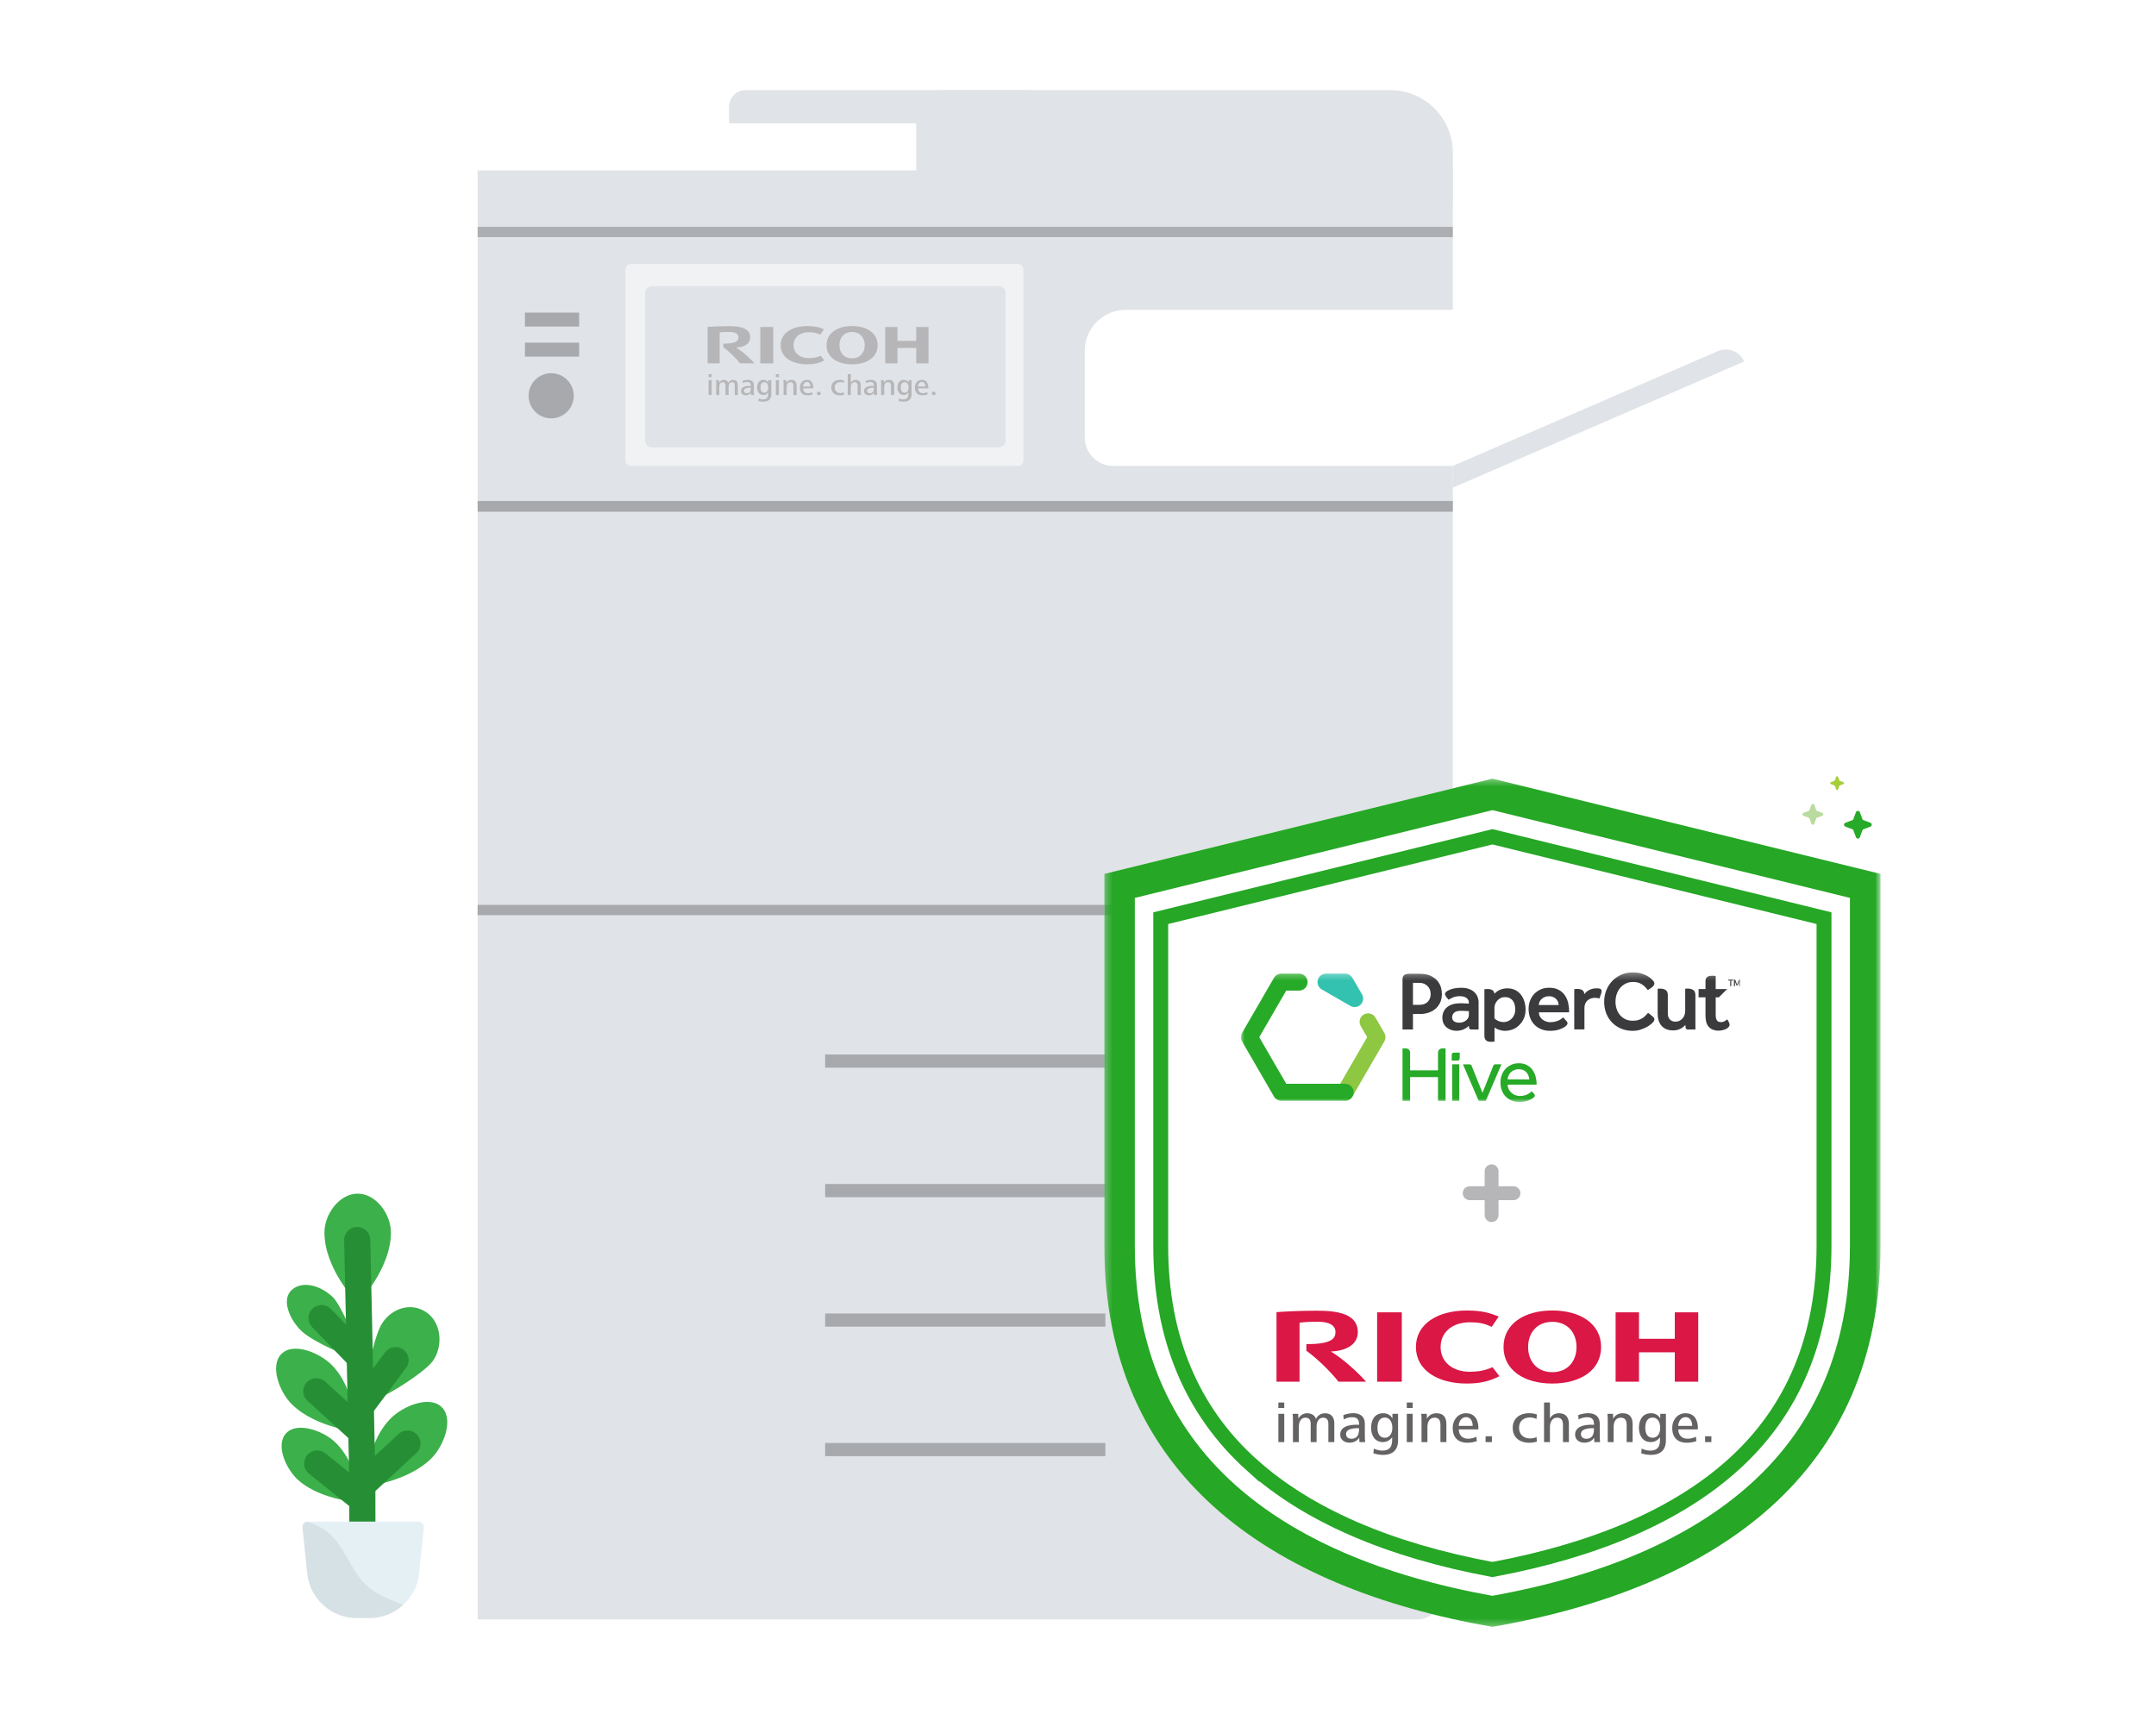 <svg width="311" height="250" viewBox="0 0 311 250" fill="none" xmlns="http://www.w3.org/2000/svg">
<g clip-path="url(#clip0_2067_4128)">
<path d="M68.9 24.584V233.665H204.387C207.248 233.665 209.567 230.113 209.567 225.733V67.227H160.586C158.315 67.227 156.474 65.386 156.474 63.117V50.625C156.474 47.354 159.128 44.698 162.405 44.698H209.567V24.584H68.9Z" fill="#E0E3E7"/>
<path d="M209.567 72.284H68.9V73.834H209.567V72.284Z" fill="#A7A9AC"/>
<g opacity="0.9">
<path d="M209.567 32.728H68.9V34.211H209.567V32.728Z" fill="#A7A9AC"/>
</g>
<path d="M209.567 130.559H68.9V132.041H209.567V130.559Z" fill="#A7A9AC"/>
<path d="M119.029 154.051H159.441V152.149H119.029V154.051Z" fill="#A7A9AC"/>
<path d="M119.029 172.734H159.441V170.833H119.029V172.734Z" fill="#A7A9AC"/>
<path d="M119.029 191.418H159.441V189.516H119.029V191.418Z" fill="#A7A9AC"/>
<path d="M119.029 210.101H159.441V208.2H119.029V210.101Z" fill="#A7A9AC"/>
<path d="M79.507 60.362C81.306 60.362 82.765 58.904 82.765 57.106C82.765 55.309 81.306 53.851 79.507 53.851C77.708 53.851 76.25 55.309 76.25 57.106C76.25 58.904 77.708 60.362 79.507 60.362Z" fill="#A7A9AC"/>
<path d="M75.721 51.454H83.538V49.443H75.721V51.454Z" fill="#A7A9AC"/>
<path d="M75.721 47.112H83.538V45.101H75.721V47.112Z" fill="#A7A9AC"/>
<path d="M209.57 29.666H132.161V16.803C132.161 14.705 133.867 13 135.966 13H200.54C205.522 13 209.57 17.045 209.57 22.025V29.666Z" fill="#E0E3E7"/>
<path d="M148.792 17.796H105.326C105.239 17.796 105.165 17.725 105.165 17.635V15.398C105.165 14.076 106.239 13 107.564 13H148.792V17.793V17.796Z" fill="#E0E3E7"/>
<path d="M91.007 67.227H146.831C147.271 67.227 147.628 66.871 147.628 66.431V38.887C147.628 38.448 147.271 38.091 146.831 38.091H91.007C90.567 38.091 90.211 38.448 90.211 38.887V66.431C90.211 66.871 90.567 67.227 91.007 67.227Z" fill="#F1F2F4"/>
<path d="M94.042 64.549H144.058C144.599 64.549 145.039 64.11 145.039 63.569V42.272C145.039 41.73 144.599 41.292 144.058 41.292H94.042C93.5 41.292 93.062 41.73 93.062 42.272V63.569C93.062 64.11 93.5 64.549 94.042 64.549Z" fill="#E0E3E7"/>
<path d="M209.567 67.227L247.795 50.664C249.253 50.032 250.949 50.703 251.581 52.159L209.567 70.363V67.227Z" fill="#E0E3E7"/>
<g filter="url(#filter0_d_2067_4128)">
<g filter="url(#filter1_d_2067_4128)">
<mask id="mask0_2067_4128" style="mask-type:luminance" maskUnits="userSpaceOnUse" x="159" y="110" width="113" height="123">
<path d="M271.259 110.346H159.293V232.729H271.259V110.346Z" fill="white"/>
</mask>
<g mask="url(#mask0_2067_4128)">
<path d="M215.279 232.729C182.915 227.103 159.293 210.605 159.293 177.76V124.088L215.279 110.346L271.265 124.088V177.76C271.265 210.605 247.643 227.103 215.279 232.729Z" fill="white"/>
<path d="M159.293 124.088V177.76C159.293 210.605 182.915 227.103 215.279 232.729C247.637 227.103 271.265 210.605 271.265 177.76V124.088L215.279 110.346L159.293 124.088ZM266.847 177.76C266.847 192.021 262.005 203.595 252.454 212.166C243.775 219.96 231.265 225.365 215.273 228.247C199.28 225.371 186.771 219.96 178.092 212.166C168.54 203.595 163.698 192.015 163.698 177.76V127.552L215.279 114.89L266.853 127.552V177.767L266.847 177.76Z" fill="#26A726"/>
<path d="M180.589 209.391C188.623 216.604 200.298 221.673 215.273 224.455C230.254 221.673 241.923 216.604 249.957 209.391C258.686 201.56 263.111 190.915 263.111 177.76V130.478L215.279 118.734L167.434 130.478V177.767C167.434 190.921 171.859 201.56 180.589 209.398V209.391Z" fill="white" stroke="#26A726" stroke-width="2.15" stroke-miterlimit="10"/>
<mask id="mask1_2067_4128" style="mask-type:luminance" maskUnits="userSpaceOnUse" x="179" y="138" width="73" height="19">
<path d="M251.007 138.297H179V157H251.007V138.297Z" fill="white"/>
</mask>
<g mask="url(#mask1_2067_4128)">
<path d="M212.621 141.104C212.406 140.915 212.146 140.773 211.843 140.671C211.542 140.569 211.2 140.518 210.827 140.518C210.48 140.518 210.173 140.538 209.912 140.584C209.805 140.605 209.703 140.62 209.606 140.645C209.371 140.707 209.167 140.778 208.988 140.865C208.809 140.946 208.671 141.038 208.574 141.134C208.477 141.231 208.431 141.323 208.436 141.415C208.441 141.481 208.477 141.583 208.543 141.715C208.61 141.848 208.778 142.071 208.968 142.245C209.157 142.123 209.377 142.006 209.626 141.898C209.877 141.792 210.209 141.735 210.623 141.735C210.995 141.735 211.297 141.817 211.532 141.985C211.762 142.154 211.879 142.377 211.879 142.668V142.805C211.721 142.795 211.568 142.789 211.42 142.78C211.287 142.77 211.149 142.764 211.011 142.759C210.868 142.754 210.74 142.754 210.623 142.754C210.24 142.754 209.892 142.8 209.576 142.891C209.259 142.983 208.988 143.116 208.769 143.294C208.543 143.472 208.369 143.691 208.247 143.951C208.124 144.211 208.058 144.506 208.058 144.837C208.058 145.158 208.12 145.443 208.237 145.683C208.359 145.922 208.512 146.12 208.712 146.274C208.906 146.426 209.12 146.538 209.361 146.615C209.596 146.692 209.836 146.727 210.076 146.727C210.474 146.727 210.837 146.651 211.159 146.503C211.481 146.355 211.727 146.182 211.879 145.993C211.879 146.172 211.9 146.309 211.945 146.401C211.992 146.493 212.099 146.538 212.268 146.538H213.285V142.622C213.285 142.316 213.228 142.031 213.111 141.771C212.998 141.511 212.835 141.288 212.621 141.104ZM211.885 144.471C211.885 144.619 211.843 144.761 211.767 144.894C211.69 145.025 211.588 145.143 211.46 145.24C211.338 145.341 211.194 145.418 211.032 145.474C210.868 145.53 210.699 145.56 210.526 145.56C210.178 145.56 209.912 145.489 209.734 145.352C209.555 145.21 209.468 145.016 209.468 144.766C209.468 144.527 209.565 144.313 209.754 144.124C209.943 143.936 210.275 143.844 210.75 143.844C210.842 143.844 210.949 143.844 211.082 143.849C211.21 143.855 211.333 143.859 211.451 143.87C211.594 143.88 211.736 143.884 211.885 143.895V144.471ZM250.838 139.342L250.567 140.064L250.302 139.342H250.123V140.289H250.276V139.642L250.48 140.172H250.665L250.859 139.678V140.284H251.011V139.342H250.838ZM207.353 139.53C207.113 139.24 206.786 138.996 206.372 138.796C205.963 138.598 205.432 138.501 204.783 138.501H203.281C203.164 138.501 203.051 138.511 202.934 138.532C202.816 138.552 202.715 138.588 202.623 138.644C202.53 138.7 202.454 138.776 202.398 138.873C202.341 138.969 202.311 139.097 202.311 139.25V146.538H203.818V144.303H204.896C205.258 144.303 205.621 144.246 205.994 144.134C206.362 144.022 206.699 143.849 206.996 143.615C207.292 143.38 207.532 143.075 207.716 142.708C207.9 142.341 207.992 141.898 207.992 141.379C207.992 141.104 207.946 140.798 207.854 140.467C207.762 140.131 207.593 139.82 207.353 139.53ZM205.933 142.556C205.642 142.841 205.249 142.983 204.758 142.983H203.818V139.81H204.758C205.218 139.81 205.606 139.963 205.913 140.264C206.219 140.564 206.372 140.957 206.372 141.435C206.372 141.894 206.224 142.265 205.933 142.556ZM249.29 139.479H249.582V140.289H249.729V139.479H250.021V139.342H249.295L249.29 139.479ZM244.243 140.839C244.033 140.701 243.768 140.635 243.446 140.635C243.39 140.635 243.334 140.635 243.272 140.64C243.211 140.645 243.145 140.651 243.088 140.661V143.87C243.088 144.084 243.052 144.288 242.981 144.471C242.909 144.659 242.812 144.822 242.69 144.96C242.567 145.102 242.414 145.21 242.241 145.291C242.067 145.367 241.878 145.408 241.679 145.408C241.357 145.408 241.09 145.306 240.887 145.102C240.682 144.898 240.58 144.613 240.58 144.242V141.577C240.58 141.226 240.472 140.982 240.268 140.844C240.059 140.707 239.793 140.64 239.472 140.64C239.416 140.64 239.359 140.64 239.298 140.645C239.236 140.651 239.17 140.655 239.114 140.666V141.583V144.261C239.114 145 239.302 145.586 239.686 146.019C240.069 146.452 240.626 146.671 241.357 146.671C241.586 146.671 241.796 146.645 241.98 146.595C242.164 146.544 242.322 146.482 242.465 146.401C242.608 146.324 242.731 146.238 242.838 146.147C242.946 146.055 243.037 145.968 243.114 145.887L243.124 146.004C243.124 146.182 243.145 146.314 243.191 146.407C243.237 146.498 243.344 146.544 243.512 146.544H244.56V141.573C244.554 141.221 244.452 140.976 244.243 140.839ZM238.628 139.983C238.644 139.902 238.638 139.825 238.613 139.749C238.588 139.673 238.547 139.606 238.501 139.545C238.46 139.494 238.342 139.372 238.256 139.285C238.051 139.082 237.806 138.919 237.535 138.771C237.265 138.629 236.963 138.511 236.636 138.425C236.304 138.338 235.941 138.297 235.548 138.297C234.935 138.297 234.373 138.409 233.867 138.634C233.357 138.858 232.922 139.163 232.554 139.55C232.187 139.937 231.901 140.386 231.701 140.9C231.497 141.415 231.399 141.965 231.399 142.556C231.399 143.162 231.502 143.711 231.701 144.221C231.901 144.731 232.187 145.168 232.549 145.541C232.912 145.912 233.346 146.207 233.842 146.416C234.342 146.625 234.894 146.732 235.502 146.732C235.89 146.732 236.258 146.682 236.605 146.574C236.952 146.467 237.269 146.335 237.561 146.172C237.867 145.999 238.271 145.693 238.419 145.53C238.485 145.458 238.526 145.398 238.551 145.357C238.593 145.275 238.623 145.21 238.638 145.153C238.654 145.097 238.649 145.031 238.628 144.96C238.613 144.908 238.582 144.858 238.537 144.807C238.491 144.756 238.439 144.705 238.383 144.654C238.113 144.404 237.796 144.18 237.734 144.14C237.638 144.236 237.535 144.348 237.418 144.481C237.3 144.613 237.157 144.735 236.989 144.858C236.815 144.975 236.61 145.077 236.365 145.158C236.12 145.24 235.829 145.275 235.487 145.275C235.114 145.275 234.776 145.204 234.475 145.062C234.174 144.919 233.919 144.725 233.704 144.476C233.489 144.231 233.32 143.941 233.208 143.605C233.091 143.268 233.034 142.912 233.034 142.53C233.034 142.148 233.091 141.786 233.208 141.44C233.326 141.094 233.489 140.793 233.709 140.534C233.928 140.274 234.195 140.07 234.506 139.912C234.817 139.76 235.17 139.678 235.558 139.678C236.069 139.678 236.493 139.789 236.83 140.014C237.157 140.228 237.443 140.513 237.694 140.859C237.873 140.768 238.312 140.447 238.429 140.34C238.532 140.222 238.603 140.106 238.628 139.983ZM230.955 140.763C230.914 140.717 230.864 140.682 230.802 140.655C230.741 140.63 230.669 140.62 230.603 140.61C230.536 140.605 230.403 140.595 230.286 140.595C230.046 140.595 229.831 140.625 229.642 140.682C229.453 140.737 229.29 140.809 229.152 140.89C229.009 140.971 228.887 141.063 228.784 141.165C228.682 141.261 228.595 141.353 228.529 141.44C228.529 141.44 228.529 141.307 228.508 141.242C228.462 141.058 228.355 140.915 228.186 140.824C228.012 140.732 227.813 140.686 227.578 140.686C227.497 140.686 227.431 140.686 227.369 140.691C227.313 140.697 227.261 140.701 227.216 140.707C227.165 140.712 227.118 140.722 227.083 140.727V146.523H228.554V143.391C228.554 143.177 228.595 142.983 228.672 142.805C228.748 142.632 228.856 142.485 228.989 142.356C229.121 142.235 229.279 142.138 229.464 142.071C229.648 142.006 229.837 141.969 230.036 141.969C230.179 141.969 230.302 141.98 230.403 141.995C230.505 142.01 230.608 142.041 230.71 142.082C230.761 141.975 230.924 141.496 230.97 141.348C231.017 141.196 231.032 141.053 231.022 140.936C231.017 140.87 230.996 140.809 230.955 140.763ZM249.148 145.067C249.127 145.092 249.086 145.123 249.03 145.173C248.974 145.219 248.907 145.265 248.831 145.306C248.754 145.347 248.672 145.387 248.575 145.423C248.483 145.458 248.381 145.474 248.273 145.474C247.957 145.474 247.768 145.387 247.655 145.21C247.543 145.031 247.487 144.777 247.487 144.446V141.898H247.941L249.137 140.707H247.487V138.822C247.435 138.817 247.385 138.812 247.323 138.802C247.273 138.796 247.221 138.792 247.16 138.786C247.103 138.781 247.043 138.781 246.987 138.781C246.869 138.781 246.757 138.792 246.639 138.807C246.522 138.827 246.419 138.863 246.327 138.919C246.236 138.975 246.159 139.052 246.103 139.148C246.047 139.245 246.016 139.372 246.016 139.525V140.701H245.019V141.894H246.016V144.537C246.016 144.858 246.047 145.158 246.113 145.423C246.18 145.693 246.292 145.922 246.445 146.111C246.598 146.299 246.802 146.447 247.047 146.553C247.273 146.645 247.564 146.707 247.85 146.707C248.136 146.707 248.314 146.682 248.519 146.63C248.723 146.58 248.897 146.513 249.04 146.432C249.183 146.35 249.295 146.259 249.372 146.162C249.453 146.065 249.49 145.963 249.49 145.861C249.49 145.749 249.459 145.632 249.397 145.51C249.352 145.387 249.265 145.24 249.148 145.067ZM219.415 141.547C219.2 141.261 218.929 141.032 218.597 140.859C218.271 140.686 217.882 140.599 217.433 140.599C217.193 140.599 216.973 140.625 216.778 140.676C216.585 140.727 216.411 140.788 216.257 140.865C216.104 140.941 215.971 141.022 215.859 141.114C215.747 141.206 215.639 141.298 215.563 141.384C215.563 141.344 215.558 141.288 215.548 141.252C215.502 141.068 215.394 140.926 215.226 140.834C215.052 140.742 214.853 140.697 214.618 140.697C214.536 140.697 214.469 140.697 214.409 140.701C214.347 140.707 214.301 140.712 214.255 140.717C214.204 140.722 214.158 140.732 214.122 140.737V147.43C214.122 147.608 214.148 147.756 214.199 147.868C214.25 147.98 214.316 148.072 214.403 148.143C214.49 148.21 214.587 148.255 214.699 148.281C214.812 148.306 214.924 148.316 215.046 148.316C215.17 148.316 215.276 148.311 215.379 148.306C215.481 148.301 215.548 148.285 215.583 148.275V146.259C215.94 146.518 216.529 146.732 217.064 146.732C217.479 146.732 217.887 146.655 218.28 146.498C218.674 146.34 219.037 146.065 219.369 145.668C219.568 145.428 219.736 145.148 219.864 144.822C219.997 144.501 220.064 144.109 220.064 143.655C220.064 143.268 220.007 142.891 219.9 142.525C219.793 142.158 219.63 141.832 219.415 141.547ZM218.464 144.323C218.388 144.537 218.28 144.731 218.132 144.898C217.989 145.067 217.811 145.204 217.601 145.306C217.392 145.408 217.157 145.464 216.891 145.464C216.303 145.464 215.859 145.214 215.573 144.939V143.38C215.573 143.218 215.608 143.045 215.68 142.866C215.752 142.687 215.849 142.525 215.982 142.377C216.11 142.229 216.268 142.108 216.446 142.01C216.631 141.914 216.834 141.868 217.054 141.868C217.336 141.868 217.576 141.914 217.765 142.01C217.954 142.108 218.112 142.235 218.23 142.398C218.352 142.56 218.439 142.749 218.49 142.963C218.547 143.177 218.572 143.411 218.572 143.661C218.577 143.884 218.541 144.109 218.464 144.323ZM225.703 141.567C225.479 141.252 225.183 140.997 224.815 140.803C224.447 140.61 223.992 140.513 223.461 140.513C223.021 140.513 222.618 140.589 222.26 140.747C221.897 140.905 221.586 141.119 221.325 141.394C221.065 141.669 220.86 141.99 220.717 142.356C220.574 142.724 220.497 143.126 220.497 143.553C220.497 144.028 220.569 144.455 220.717 144.848C220.86 145.235 221.07 145.571 221.341 145.845C221.611 146.12 221.938 146.34 222.316 146.498C222.7 146.655 223.123 146.732 223.588 146.732C224.043 146.732 224.436 146.682 224.764 146.584C225.157 146.467 225.566 146.305 225.877 146.039C225.938 145.989 225.979 145.943 226.005 145.912C226.051 145.851 226.081 145.8 226.097 145.749C226.112 145.703 226.118 145.647 226.112 145.586C226.107 145.545 226.087 145.495 226.056 145.449C226.025 145.398 225.985 145.352 225.944 145.301C225.745 145.062 225.51 144.842 225.463 144.796C225.413 144.848 225.341 144.908 225.243 144.99C225.147 145.067 225.024 145.143 224.876 145.214C224.728 145.285 224.544 145.347 224.334 145.403C224.125 145.458 223.874 145.485 223.594 145.485C223.405 145.485 223.21 145.454 223.017 145.383C222.822 145.316 222.648 145.219 222.495 145.097C222.342 144.975 222.214 144.822 222.123 144.649C222.025 144.476 221.98 144.282 221.98 144.063H226.337V143.855C226.337 143.442 226.286 143.034 226.189 142.637C226.091 142.24 225.928 141.883 225.703 141.567ZM221.969 143.009C221.969 142.861 222 142.708 222.067 142.56C222.133 142.413 222.229 142.275 222.352 142.158C222.475 142.036 222.633 141.939 222.818 141.858C223.006 141.781 223.216 141.74 223.461 141.74C223.685 141.74 223.885 141.781 224.058 141.858C224.232 141.934 224.375 142.036 224.488 142.158C224.6 142.281 224.687 142.413 224.743 142.56C224.799 142.708 224.83 142.861 224.83 143.009H221.969Z" fill="#3B3B3D"/>
<path d="M209.407 150.18V151.026H210.255C210.424 151.026 210.561 150.888 210.561 150.72V149.875H209.713C209.545 149.875 209.407 150.013 209.407 150.18ZM207.43 149.875V152.432H203.404V149.875C203.404 149.538 203.133 149.268 202.796 149.268H202.311V156.837H203.404V153.41H207.43V156.837H208.523V149.268H208.037C207.701 149.268 207.43 149.544 207.43 149.875ZM209.468 156.837H210.495V151.556H209.468V156.837ZM215.691 151.56C215.568 151.56 215.455 151.637 215.409 151.754L213.847 155.681L212.273 151.754C212.227 151.637 212.115 151.566 211.992 151.566H211.026L213.3 156.837H214.322L216.585 151.56H215.691ZM220.943 155.457C220.814 155.605 220.605 155.748 220.314 155.9C220.028 156.053 219.66 156.129 219.211 156.129C218.981 156.129 218.765 156.088 218.562 156.002C218.357 155.921 218.174 155.809 218.015 155.661C217.857 155.513 217.728 155.345 217.632 155.151C217.535 154.958 217.483 154.739 217.479 154.505H221.657C221.663 154.102 221.611 153.72 221.515 153.348C221.418 152.977 221.259 152.646 221.055 152.361C220.845 152.075 220.574 151.841 220.252 151.668C219.926 151.495 219.532 151.408 219.078 151.408C218.69 151.408 218.337 151.479 218.015 151.622C217.693 151.77 217.412 151.958 217.177 152.207C216.942 152.452 216.759 152.742 216.631 153.084C216.502 153.419 216.436 153.781 216.436 154.168C216.436 154.591 216.502 154.978 216.635 155.324C216.768 155.671 216.958 155.971 217.197 156.221C217.443 156.471 217.734 156.664 218.076 156.797C218.419 156.935 218.796 157 219.205 157C219.537 157 219.839 156.964 220.099 156.893C220.36 156.822 220.59 156.735 220.784 156.639C220.978 156.542 221.136 156.435 221.254 156.333C221.269 156.318 221.285 156.302 221.3 156.287C221.428 156.175 221.438 155.977 221.32 155.849L220.943 155.457ZM217.473 153.741C217.479 153.552 217.525 153.369 217.601 153.19C217.678 153.012 217.785 152.854 217.923 152.722C218.061 152.584 218.224 152.478 218.419 152.396C218.613 152.314 218.832 152.268 219.072 152.268C219.543 152.268 219.91 152.416 220.165 152.701C220.426 152.986 220.569 153.338 220.6 153.746L217.473 153.741Z" fill="#27AA27"/>
<path d="M194.03 156.817C193.82 156.817 193.611 156.766 193.416 156.654C192.829 156.318 192.63 155.569 192.967 154.984L197.212 147.648L196.283 146.045C195.946 145.458 196.145 144.71 196.732 144.374C197.32 144.038 198.071 144.236 198.408 144.822L199.69 147.038C199.91 147.415 199.91 147.883 199.69 148.26L195.087 156.206C194.862 156.598 194.453 156.817 194.03 156.817Z" fill="#8EC741"/>
<path d="M196.471 141.471L195.092 139.092C194.872 138.715 194.469 138.481 194.03 138.481H191.276C190.719 138.481 190.234 138.852 190.091 139.387C189.948 139.922 190.183 140.487 190.663 140.763L194.796 143.141C194.985 143.253 195.2 143.304 195.409 143.304C195.726 143.304 196.042 143.182 196.278 142.947C196.666 142.556 196.747 141.95 196.471 141.471Z" fill="#33C2AF"/>
<path d="M194.03 156.817H184.829C184.389 156.817 183.986 156.583 183.766 156.206L179.164 148.26C178.944 147.883 178.944 147.415 179.164 147.038L183.766 139.092C183.986 138.715 184.389 138.481 184.829 138.481H187.394C188.073 138.481 188.62 139.025 188.62 139.703C188.62 140.38 188.073 140.926 187.394 140.926H185.54L181.646 147.648L185.54 154.372H194.034C194.714 154.372 195.261 154.917 195.261 155.594C195.261 156.272 194.71 156.817 194.03 156.817Z" fill="#27AA27"/>
</g>
<path d="M215.161 167V173.321M212 170.161H218.321" stroke="#B6B6B8" stroke-width="2" stroke-linecap="round"/>
<mask id="mask2_2067_4128" style="mask-type:luminance" maskUnits="userSpaceOnUse" x="199" y="183" width="32" height="32">
<path d="M231 183H199V215H231V183Z" fill="white"/>
</mask>
<g mask="url(#mask2_2067_4128)">
</g>
<g clip-path="url(#clip1_2067_4128)">
<mask id="mask3_2067_4128" style="mask-type:luminance" maskUnits="userSpaceOnUse" x="-376" y="157" width="652" height="885">
<path d="M-375.134 157.612H275.954V1041.6H-375.134V157.612Z" fill="white"/>
</mask>
<g mask="url(#mask3_2067_4128)">
<path d="M207.805 192.353C207.805 194.407 209.389 195.922 212.037 195.922C213.153 195.922 214.204 195.754 215.295 195.266L216.287 196.562C214.914 197.256 213.597 197.623 211.573 197.623C207.349 197.623 204.245 195.67 204.245 192.354C204.245 189.039 207.349 187.087 211.573 187.087C213.597 187.087 214.763 187.37 216.187 187.957L215.172 189.449C214.092 188.898 213.153 188.785 212.037 188.785C209.389 188.785 207.805 190.299 207.805 192.353Z" fill="#DA1745"/>
<path d="M223.919 195.983C221.67 195.983 220.429 194.361 220.429 192.352C220.429 190.344 221.67 188.72 223.919 188.72C226.168 188.72 227.411 190.344 227.411 192.352C227.411 194.361 226.168 195.983 223.919 195.983ZM223.919 187.082C219.831 187.082 216.882 189.038 216.882 192.352C216.882 195.669 219.831 197.622 223.919 197.622C228.009 197.622 230.958 195.669 230.958 192.352C230.958 189.038 228.009 187.082 223.919 187.082Z" fill="#DA1745"/>
<path d="M241.587 193.116V197.356H244.967V187.348H241.587V191.166H236.423V187.348H233.05V197.356H236.423V193.116H241.587Z" fill="#DA1745"/>
<path d="M202.207 187.348H198.649V197.356H202.207V187.348Z" fill="#DA1745"/>
<path d="M188.443 191.929V192.887C190.115 194.128 191.82 195.782 193.072 197.356H197.056C195.67 195.793 193.543 193.936 191.977 193.001C193.816 192.929 195.864 192.214 195.864 190.187C195.864 187.591 192.971 187.113 190.047 187.113C187.657 187.113 185.456 187.219 184.135 187.323V197.356H187.458V188.833C188.07 188.771 188.732 188.7 190.061 188.7C191.771 188.7 192.639 189.241 192.639 190.187C192.639 190.997 192.28 191.965 188.443 191.929Z" fill="#DA1745"/>
<path d="M184.402 201.989H185.252V206.07H184.402V201.989ZM184.402 200.358H185.252V201.149H184.402V200.358Z" fill="#656263"/>
<path d="M191.615 206.07V203.451C191.615 202.953 191.454 202.546 190.858 202.546C190.161 202.546 189.915 203.218 189.915 203.846V206.07H189.065V203.451C189.065 202.953 188.903 202.546 188.308 202.546C187.611 202.546 187.356 203.218 187.356 203.846V206.07H186.506V202.928C186.506 202.618 186.498 202.3 186.466 201.989H187.263L187.289 202.692C187.569 202.17 188.012 201.908 188.588 201.908C189.26 201.908 189.702 202.292 189.83 202.741C190.033 202.235 190.586 201.908 191.131 201.908C192.056 201.908 192.473 202.512 192.473 203.353V206.07H191.615Z" fill="#656263"/>
<path d="M229.145 205.555C229.769 205.412 229.952 204.808 229.926 204.07C229.926 204.07 227.997 203.921 228.048 204.948C228.079 205.551 228.684 205.661 229.145 205.555ZM229.978 206.069L229.951 205.425C229.343 206.515 227.207 206.399 227.207 204.992C227.207 203.933 228.265 203.497 229.926 203.573C229.927 203.567 230.018 202.805 229.47 202.571C229.113 202.418 228.351 202.441 227.708 202.805L227.657 202.178C228.644 201.786 230.761 201.54 230.761 203.43V205.163C230.761 205.515 230.776 205.791 230.81 206.069H229.978Z" fill="#656263"/>
<path d="M195.262 205.555C195.885 205.412 196.069 204.808 196.043 204.07C196.043 204.07 194.113 203.921 194.165 204.948C194.194 205.551 194.799 205.661 195.262 205.555ZM196.094 206.069L196.068 205.425C195.46 206.515 193.324 206.399 193.324 204.992C193.324 203.933 194.38 203.497 196.043 203.573C196.043 203.567 196.134 202.805 195.586 202.571C195.229 202.418 194.468 202.441 193.825 202.805L193.773 202.178C194.761 201.786 196.876 201.54 196.876 203.43V205.163C196.876 205.515 196.893 205.791 196.927 206.069H196.094Z" fill="#656263"/>
<path d="M238.401 202.536C237.526 202.536 237.33 203.336 237.33 204.021C237.33 204.657 237.535 205.441 238.392 205.441C239.217 205.441 239.481 204.641 239.481 204.021C239.481 203.368 239.225 202.536 238.401 202.536ZM236.753 207.7L236.804 207.006C237.177 207.195 237.628 207.307 238.07 207.3C239.54 207.278 239.454 206.108 239.454 205.359C239.454 205.359 239.03 206.066 238.137 206.07C236.897 206.073 236.413 205.032 236.413 204.014C236.413 202.928 236.897 201.908 238.155 201.908C238.741 201.908 239.217 202.153 239.489 202.668V201.989H240.305V205.84C240.305 208.113 238.2 208.13 236.753 207.7Z" fill="#656263"/>
<path d="M199.766 202.536C198.89 202.536 198.695 203.336 198.695 204.021C198.695 204.657 198.899 205.441 199.757 205.441C200.582 205.441 200.845 204.641 200.845 204.021C200.845 203.368 200.59 202.536 199.766 202.536ZM198.117 207.7L198.168 207.006C198.542 207.195 198.992 207.307 199.434 207.3C200.905 207.278 200.819 206.108 200.819 205.359C200.819 205.359 200.395 206.066 199.503 206.07C198.262 206.073 197.777 205.032 197.777 204.014C197.777 202.928 198.262 201.908 199.519 201.908C200.106 201.908 200.582 202.153 200.854 202.668V201.989H201.669V205.84C201.669 208.113 199.564 208.13 198.117 207.7Z" fill="#656263"/>
<path d="M202.926 201.989H203.775V206.07H202.926V201.989ZM202.926 200.358H203.775V201.149H202.926V200.358Z" fill="#656263"/>
<path d="M243.143 202.471C242.42 202.471 242.08 203.214 242.08 203.736H244.095C244.095 203.157 243.866 202.471 243.143 202.471ZM242.09 204.241C242.139 205.667 243.461 205.846 244.64 205.302L244.691 205.939C242.983 206.47 241.214 206.155 241.214 204.013C241.214 202.895 241.955 201.908 243.135 201.908C245.137 201.908 244.911 204.241 244.911 204.241H242.09Z" fill="#656263"/>
<path d="M211.479 202.471C210.756 202.471 210.417 203.214 210.417 203.736H212.432C212.432 203.157 212.203 202.471 211.479 202.471ZM210.426 204.241C210.475 205.667 211.797 205.846 212.975 205.302L213.027 205.939C211.319 206.47 209.55 206.155 209.55 204.013C209.55 202.895 210.29 201.908 211.471 201.908C213.474 201.908 213.248 204.241 213.248 204.241H210.426Z" fill="#656263"/>
<path d="M214.293 205.229H215.203V206.069H214.293V205.229Z" fill="#656263"/>
<path d="M218.205 204.014C218.205 202.157 220.068 201.56 221.691 202.08L221.64 202.732C220.577 202.255 219.122 202.552 219.122 204.014C219.122 205.428 220.509 205.833 221.648 205.351L221.691 205.996C220.346 206.437 218.205 206.099 218.205 204.014Z" fill="#656263"/>
<path d="M224.893 201.908C224.299 201.908 223.839 202.161 223.575 202.667V200.358H222.726V206.069H223.575V203.932C223.575 203.297 223.831 202.545 224.613 202.545C225.343 202.545 225.455 203.081 225.455 203.663V206.069H226.311V203.49C226.311 202.561 225.912 201.908 224.893 201.908Z" fill="#656263"/>
<path d="M234.644 206.07V203.663C234.644 203.092 234.534 202.546 233.802 202.546C233.013 202.546 232.766 203.236 232.766 203.88V206.07H231.916V202.928C231.916 202.618 231.908 202.3 231.873 201.989H232.672L232.698 202.692C232.987 202.177 233.462 201.908 234.075 201.908C235.129 201.908 235.503 202.553 235.503 203.491V206.07H234.644Z" fill="#656263"/>
<path d="M207.782 206.07V203.663C207.782 203.092 207.671 202.546 206.941 202.546C206.151 202.546 205.904 203.236 205.904 203.88V206.07H205.054V202.928C205.054 202.618 205.045 202.3 205.011 201.989H205.811L205.836 202.692C206.125 202.177 206.601 201.908 207.213 201.908C208.266 201.908 208.64 202.553 208.64 203.491V206.07H207.782Z" fill="#656263"/>
<path d="M245.956 205.229H246.865V206.07H245.956V205.229Z" fill="#656263"/>
</g>
</g>
</g>
</g>
<path d="M264.862 112.904C264.883 112.962 264.939 113 265.001 113C265.063 113 265.118 112.961 265.14 112.904L265.338 112.371C265.344 112.355 265.357 112.341 265.373 112.336L265.903 112.136C265.961 112.114 266 112.059 266 111.996C266 111.934 265.961 111.878 265.903 111.857L265.373 111.657C265.357 111.65 265.344 111.638 265.338 111.622L265.138 111.088C265.113 111.034 265.058 111 264.999 111C264.94 111 264.886 111.034 264.86 111.088L264.661 111.621C264.655 111.637 264.643 111.65 264.627 111.656L264.097 111.856C264.039 111.878 264 111.933 264 111.996C264 112.058 264.039 112.114 264.097 112.135L264.627 112.336C264.643 112.341 264.655 112.355 264.662 112.371L264.861 112.904H264.862Z" fill="#A6CF38"/>
<path d="M267.722 119.807C267.765 119.923 267.876 120 268 120C268.124 120 268.235 119.923 268.278 119.807L268.676 118.741C268.688 118.708 268.713 118.682 268.746 118.67L269.807 118.27C269.923 118.227 270 118.115 270 117.992C270 117.868 269.923 117.755 269.807 117.712L268.746 117.312C268.714 117.3 268.688 117.274 268.676 117.242L268.278 116.176C268.227 116.069 268.118 116 267.999 116C267.881 116 267.772 116.068 267.721 116.176L267.323 117.242C267.312 117.274 267.286 117.3 267.254 117.312L266.193 117.712C266.077 117.756 266 117.867 266 117.992C266 118.116 266.077 118.227 266.193 118.27L267.254 118.67C267.286 118.682 267.312 118.708 267.324 118.741L267.723 119.807H267.722Z" fill="#27AA27"/>
<path d="M261.292 117.855C261.325 117.942 261.408 118 261.501 118C261.594 118 261.677 117.942 261.709 117.855L262.007 117.056C262.016 117.031 262.035 117.012 262.059 117.002L262.855 116.703C262.943 116.671 263 116.587 263 116.494C263 116.4 262.942 116.316 262.855 116.284L262.059 115.984C262.035 115.975 262.016 115.956 262.007 115.931L261.709 115.132C261.67 115.051 261.589 115 261.5 115C261.411 115 261.33 115.051 261.291 115.132L260.993 115.931C260.984 115.956 260.965 115.975 260.94 115.984L260.145 116.284C260.058 116.316 260 116.4 260 116.494C260 116.587 260.058 116.671 260.145 116.703L260.94 117.003C260.965 117.013 260.984 117.031 260.993 117.056L261.292 117.856V117.855Z" fill="#BADB9E"/>
</g>
<path d="M56.378 204.632C53.712 207.285 53.212 211.137 52.395 213.493C52.179 214.119 52.251 214.544 52.251 214.544C52.251 214.544 58.668 213.959 62.223 210.421C63.993 208.661 65.494 204.811 63.732 203.042C61.97 201.273 58.148 202.869 56.38 204.63L56.378 204.632Z" fill="#3CB04A"/>
<path d="M58.78 208.276L52.333 214.241" stroke="#268F35" stroke-width="3.77" stroke-miterlimit="10" stroke-linecap="round"/>
<path d="M48.126 207.89C50.742 210.192 51.426 213.728 52.313 215.862C52.55 216.429 52.508 216.826 52.508 216.826C52.508 216.826 46.538 216.649 43.049 213.579C41.312 212.051 39.704 208.574 41.233 206.84C42.762 205.103 46.388 206.362 48.126 207.89Z" fill="#3CB04A"/>
<path d="M45.752 211.161L52.171 216.323" stroke="#268F35" stroke-width="3.77" stroke-miterlimit="10" stroke-linecap="round"/>
<path d="M56.39 177.835C56.39 183.153 51.595 188.058 51.595 188.058C51.595 188.058 46.799 183.153 46.799 177.835C46.799 175.188 48.946 172.224 51.595 172.224C54.243 172.224 56.39 175.188 56.39 177.835Z" fill="#3CB04A"/>
<path d="M47.819 196.908C50.437 199.513 50.929 203.297 51.729 205.613C51.942 206.228 51.872 206.646 51.872 206.646C51.872 206.646 45.569 206.07 42.078 202.597C40.34 200.868 38.865 197.086 40.597 195.35C42.327 193.613 46.081 195.179 47.819 196.908Z" fill="#3CB04A"/>
<path d="M43.609 192.155C45.078 193.493 50.834 196.368 51.687 195.516C51.9 195.304 51.805 195.139 51.585 194.475C50.883 192.367 49.063 188.135 47.973 187.118C45.993 185.271 43.398 184.803 41.994 186.207C40.589 187.611 41.797 190.505 43.609 192.155Z" fill="#3CB04A"/>
<path d="M62.376 196.448C60.893 198.405 52.837 203.372 52.379 202.197C52.175 201.674 53.776 192.975 55.124 190.922C56.639 188.616 59.513 187.836 61.661 189.46C63.811 191.084 63.859 194.489 62.376 196.446V196.448Z" fill="#3CB04A"/>
<path d="M51.527 178.914C51.527 178.914 51.974 198.859 52.207 210.692C52.335 217.223 52.241 223.477 52.241 223.477" fill="#326D35"/>
<path d="M51.527 178.914C51.527 178.914 51.974 198.859 52.207 210.692C52.335 217.223 52.241 223.477 52.241 223.477" stroke="#268F35" stroke-width="3.77" stroke-miterlimit="10" stroke-linecap="round"/>
<path d="M57.061 196.24L52.048 202.951" stroke="#268F35" stroke-width="3.77" stroke-miterlimit="10" stroke-linecap="round"/>
<path d="M46.38 190.176L51.822 195.797" stroke="#268F35" stroke-width="3.77" stroke-miterlimit="10" stroke-linecap="round"/>
<path d="M53.276 233.466H51.482C47.782 233.466 44.682 230.668 44.309 226.989L43.635 220.378C43.589 219.932 43.94 219.543 44.389 219.543H60.371C60.821 219.543 61.17 219.93 61.126 220.378L60.452 226.989C60.076 230.667 56.976 233.466 53.278 233.466H53.276Z" fill="#E4F0F4"/>
<g style="mix-blend-mode:multiply" opacity="0.08">
<path d="M52.68 228.553C50.794 226.654 49.949 224.021 48.236 221.998C47.124 220.688 45.718 219.971 44.191 219.574C43.844 219.668 43.597 220 43.637 220.378L44.311 226.989C44.686 230.667 47.784 233.466 51.484 233.466H53.278C55.148 233.466 56.862 232.75 58.15 231.569C56.21 230.749 54.227 230.111 52.68 228.553Z" fill="#333333"/>
</g>
<path d="M45.632 200.728L51.9 206.441" stroke="#268F35" stroke-width="3.77" stroke-miterlimit="10" stroke-linecap="round"/>
</g>
<g clip-path="url(#clip2_2067_4128)">
<mask id="mask4_2067_4128" style="mask-type:luminance" maskUnits="userSpaceOnUse" x="-191" y="31" width="342" height="464">
<path d="M-190.88 31.606H150.166V494.646H-190.88V31.606Z" fill="white"/>
</mask>
<g mask="url(#mask4_2067_4128)">
<path d="M114.469 49.804C114.469 50.88 115.299 51.673 116.686 51.673C117.271 51.673 117.821 51.585 118.392 51.33L118.912 52.009C118.193 52.372 117.503 52.564 116.443 52.564C114.23 52.564 112.604 51.541 112.604 49.804C112.604 48.068 114.23 47.046 116.443 47.046C117.503 47.046 118.114 47.194 118.86 47.501L118.328 48.283C117.762 47.994 117.271 47.935 116.686 47.935C115.299 47.935 114.469 48.728 114.469 49.804Z" fill="#B6B6B8"/>
<path d="M122.91 51.706C121.732 51.706 121.082 50.856 121.082 49.804C121.082 48.752 121.732 47.901 122.91 47.901C124.088 47.901 124.739 48.752 124.739 49.804C124.739 50.856 124.088 51.706 122.91 51.706ZM122.91 47.043C120.768 47.043 119.224 48.067 119.224 49.804C119.224 51.541 120.768 52.564 122.91 52.564C125.052 52.564 126.597 51.541 126.597 49.804C126.597 48.067 125.052 47.043 122.91 47.043Z" fill="#B6B6B8"/>
<path d="M132.165 50.203V52.424H133.935V47.182H132.165V49.182H129.459V47.182H127.693V52.424H129.459V50.203H132.165Z" fill="#B6B6B8"/>
<path d="M111.537 47.182H109.673V52.425H111.537V47.182Z" fill="#B6B6B8"/>
<path d="M104.327 49.582V50.084C105.203 50.734 106.096 51.6 106.752 52.425H108.839C108.113 51.606 106.999 50.633 106.178 50.144C107.141 50.106 108.215 49.731 108.215 48.67C108.215 47.309 106.699 47.059 105.167 47.059C103.915 47.059 102.763 47.115 102.071 47.169V52.425H103.811V47.96C104.132 47.928 104.479 47.89 105.175 47.89C106.071 47.89 106.525 48.174 106.525 48.67C106.525 49.094 106.337 49.601 104.327 49.582Z" fill="#B6B6B8"/>
<path d="M102.211 54.852H102.656V56.989H102.211V54.852ZM102.211 53.997H102.656V54.412H102.211V53.997Z" fill="#B6B6B8"/>
<path d="M105.989 56.989V55.617C105.989 55.356 105.904 55.143 105.592 55.143C105.227 55.143 105.098 55.495 105.098 55.824V56.989H104.653V55.617C104.653 55.356 104.568 55.143 104.257 55.143C103.891 55.143 103.758 55.495 103.758 55.824V56.989H103.313V55.343C103.313 55.181 103.309 55.014 103.291 54.852H103.709L103.723 55.219C103.869 54.946 104.101 54.809 104.403 54.809C104.755 54.809 104.987 55.01 105.054 55.245C105.16 54.98 105.45 54.809 105.735 54.809C106.22 54.809 106.438 55.125 106.438 55.566V56.989H105.989Z" fill="#B6B6B8"/>
<path d="M125.647 56.719C125.974 56.644 126.07 56.328 126.056 55.941C126.056 55.941 125.046 55.863 125.073 56.401C125.089 56.717 125.406 56.775 125.647 56.719ZM126.083 56.989L126.07 56.651C125.751 57.222 124.632 57.161 124.632 56.424C124.632 55.87 125.186 55.641 126.056 55.681C126.057 55.678 126.105 55.279 125.818 55.156C125.631 55.076 125.231 55.088 124.895 55.279L124.868 54.95C125.385 54.745 126.494 54.616 126.494 55.606V56.514C126.494 56.698 126.502 56.843 126.519 56.989H126.083Z" fill="#B6B6B8"/>
<path d="M107.899 56.719C108.226 56.644 108.322 56.328 108.308 55.941C108.308 55.941 107.297 55.863 107.324 56.401C107.34 56.717 107.657 56.775 107.899 56.719ZM108.335 56.989L108.321 56.651C108.003 57.222 106.884 57.161 106.884 56.424C106.884 55.87 107.437 55.641 108.308 55.681C108.308 55.678 108.356 55.279 108.069 55.156C107.882 55.076 107.483 55.088 107.146 55.279L107.119 54.95C107.637 54.745 108.745 54.616 108.745 55.606V56.514C108.745 56.698 108.753 56.843 108.771 56.989H108.335Z" fill="#B6B6B8"/>
<path d="M130.496 55.138C130.037 55.138 129.935 55.557 129.935 55.916C129.935 56.249 130.042 56.659 130.491 56.659C130.923 56.659 131.061 56.24 131.061 55.916C131.061 55.574 130.927 55.138 130.496 55.138ZM129.632 57.843L129.659 57.48C129.855 57.578 130.091 57.637 130.322 57.633C131.092 57.622 131.047 57.009 131.047 56.617C131.047 56.617 130.825 56.987 130.358 56.989C129.708 56.99 129.454 56.446 129.454 55.912C129.454 55.343 129.708 54.809 130.367 54.809C130.674 54.809 130.923 54.937 131.066 55.207V54.852H131.493V56.868C131.493 58.059 130.39 58.068 129.632 57.843Z" fill="#B6B6B8"/>
<path d="M110.258 55.138C109.799 55.138 109.697 55.557 109.697 55.916C109.697 56.249 109.804 56.659 110.254 56.659C110.686 56.659 110.823 56.24 110.823 55.916C110.823 55.574 110.69 55.138 110.258 55.138ZM109.394 57.843L109.421 57.48C109.617 57.578 109.853 57.637 110.084 57.633C110.855 57.622 110.81 57.009 110.81 56.617C110.81 56.617 110.588 56.987 110.12 56.989C109.471 56.99 109.216 56.446 109.216 55.912C109.216 55.343 109.471 54.809 110.129 54.809C110.437 54.809 110.686 54.937 110.828 55.207V54.852H111.255V56.868C111.255 58.059 110.152 58.068 109.394 57.843Z" fill="#B6B6B8"/>
<path d="M111.914 54.852H112.358V56.989H111.914V54.852ZM111.914 53.997H112.358V54.412H111.914V53.997Z" fill="#B6B6B8"/>
<path d="M132.98 55.104C132.601 55.104 132.423 55.493 132.423 55.767H133.478C133.478 55.463 133.359 55.104 132.98 55.104ZM132.428 56.031C132.454 56.778 133.146 56.871 133.764 56.587L133.79 56.92C132.896 57.199 131.969 57.034 131.969 55.912C131.969 55.326 132.357 54.809 132.975 54.809C134.024 54.809 133.906 56.031 133.906 56.031H132.428Z" fill="#B6B6B8"/>
<path d="M116.394 55.104C116.015 55.104 115.837 55.493 115.837 55.767H116.893C116.893 55.463 116.773 55.104 116.394 55.104ZM115.842 56.031C115.868 56.778 116.56 56.871 117.177 56.587L117.204 56.92C116.31 57.199 115.383 57.034 115.383 55.912C115.383 55.326 115.771 54.809 116.39 54.809C117.439 54.809 117.32 56.031 117.32 56.031H115.842Z" fill="#B6B6B8"/>
<path d="M117.868 56.548H118.345V56.988H117.868V56.548Z" fill="#B6B6B8"/>
<path d="M119.917 55.912C119.917 54.94 120.893 54.627 121.743 54.899L121.716 55.24C121.159 54.991 120.397 55.146 120.397 55.912C120.397 56.653 121.124 56.865 121.72 56.613L121.743 56.95C121.038 57.181 119.917 57.004 119.917 55.912Z" fill="#B6B6B8"/>
<path d="M123.42 54.809C123.109 54.809 122.868 54.941 122.729 55.207V53.997H122.285V56.989H122.729V55.869C122.729 55.537 122.864 55.143 123.273 55.143C123.656 55.143 123.714 55.423 123.714 55.728V56.989H124.163V55.638C124.163 55.151 123.954 54.809 123.42 54.809Z" fill="#B6B6B8"/>
<path d="M128.528 56.989V55.728C128.528 55.429 128.47 55.143 128.087 55.143C127.673 55.143 127.544 55.504 127.544 55.842V56.989H127.099V55.343C127.099 55.181 127.095 55.014 127.076 54.852H127.495L127.508 55.219C127.66 54.95 127.909 54.809 128.229 54.809C128.782 54.809 128.978 55.147 128.978 55.638V56.989H128.528Z" fill="#B6B6B8"/>
<path d="M114.457 56.989V55.728C114.457 55.429 114.399 55.143 114.017 55.143C113.603 55.143 113.473 55.504 113.473 55.842V56.989H113.028V55.343C113.028 55.181 113.024 55.014 113.006 54.852H113.425L113.438 55.219C113.589 54.95 113.838 54.809 114.159 54.809C114.711 54.809 114.907 55.147 114.907 55.638V56.989H114.457Z" fill="#B6B6B8"/>
<path d="M134.453 56.548H134.929V56.989H134.453V56.548Z" fill="#B6B6B8"/>
</g>
</g>
<defs>
<filter id="filter0_d_2067_4128" x="153.293" y="105.346" width="123.966" height="134.384" filterUnits="userSpaceOnUse" color-interpolation-filters="sRGB">
<feFlood flood-opacity="0" result="BackgroundImageFix"/>
<feColorMatrix in="SourceAlpha" type="matrix" values="0 0 0 0 0 0 0 0 0 0 0 0 0 0 0 0 0 0 127 0" result="hardAlpha"/>
<feOffset dy="1"/>
<feGaussianBlur stdDeviation="3"/>
<feColorMatrix type="matrix" values="0 0 0 0 0.106 0 0 0 0 0.106 0 0 0 0 0.113 0 0 0 0.15 0"/>
<feBlend mode="normal" in2="BackgroundImageFix" result="effect1_dropShadow_2067_4128"/>
<feBlend mode="normal" in="SourceGraphic" in2="effect1_dropShadow_2067_4128" result="shape"/>
</filter>
<filter id="filter1_d_2067_4128" x="153.293" y="105.346" width="123.966" height="134.384" filterUnits="userSpaceOnUse" color-interpolation-filters="sRGB">
<feFlood flood-opacity="0" result="BackgroundImageFix"/>
<feColorMatrix in="SourceAlpha" type="matrix" values="0 0 0 0 0 0 0 0 0 0 0 0 0 0 0 0 0 0 127 0" result="hardAlpha"/>
<feOffset dy="1"/>
<feGaussianBlur stdDeviation="3"/>
<feColorMatrix type="matrix" values="0 0 0 0 0.106 0 0 0 0 0.106 0 0 0 0 0.113 0 0 0 0.15 0"/>
<feBlend mode="normal" in2="BackgroundImageFix" result="effect1_dropShadow_2067_4128"/>
<feBlend mode="normal" in="SourceGraphic" in2="effect1_dropShadow_2067_4128" result="shape"/>
</filter>
<clipPath id="clip0_2067_4128">
<rect width="311" height="224.4" fill="white" transform="translate(0 13)"/>
</clipPath>
<clipPath id="clip1_2067_4128">
<rect width="63" height="21" fill="white" transform="translate(184 187)"/>
</clipPath>
<clipPath id="clip2_2067_4128">
<rect width="33" height="11" fill="white" transform="translate(102 47)"/>
</clipPath>
</defs>
</svg>
